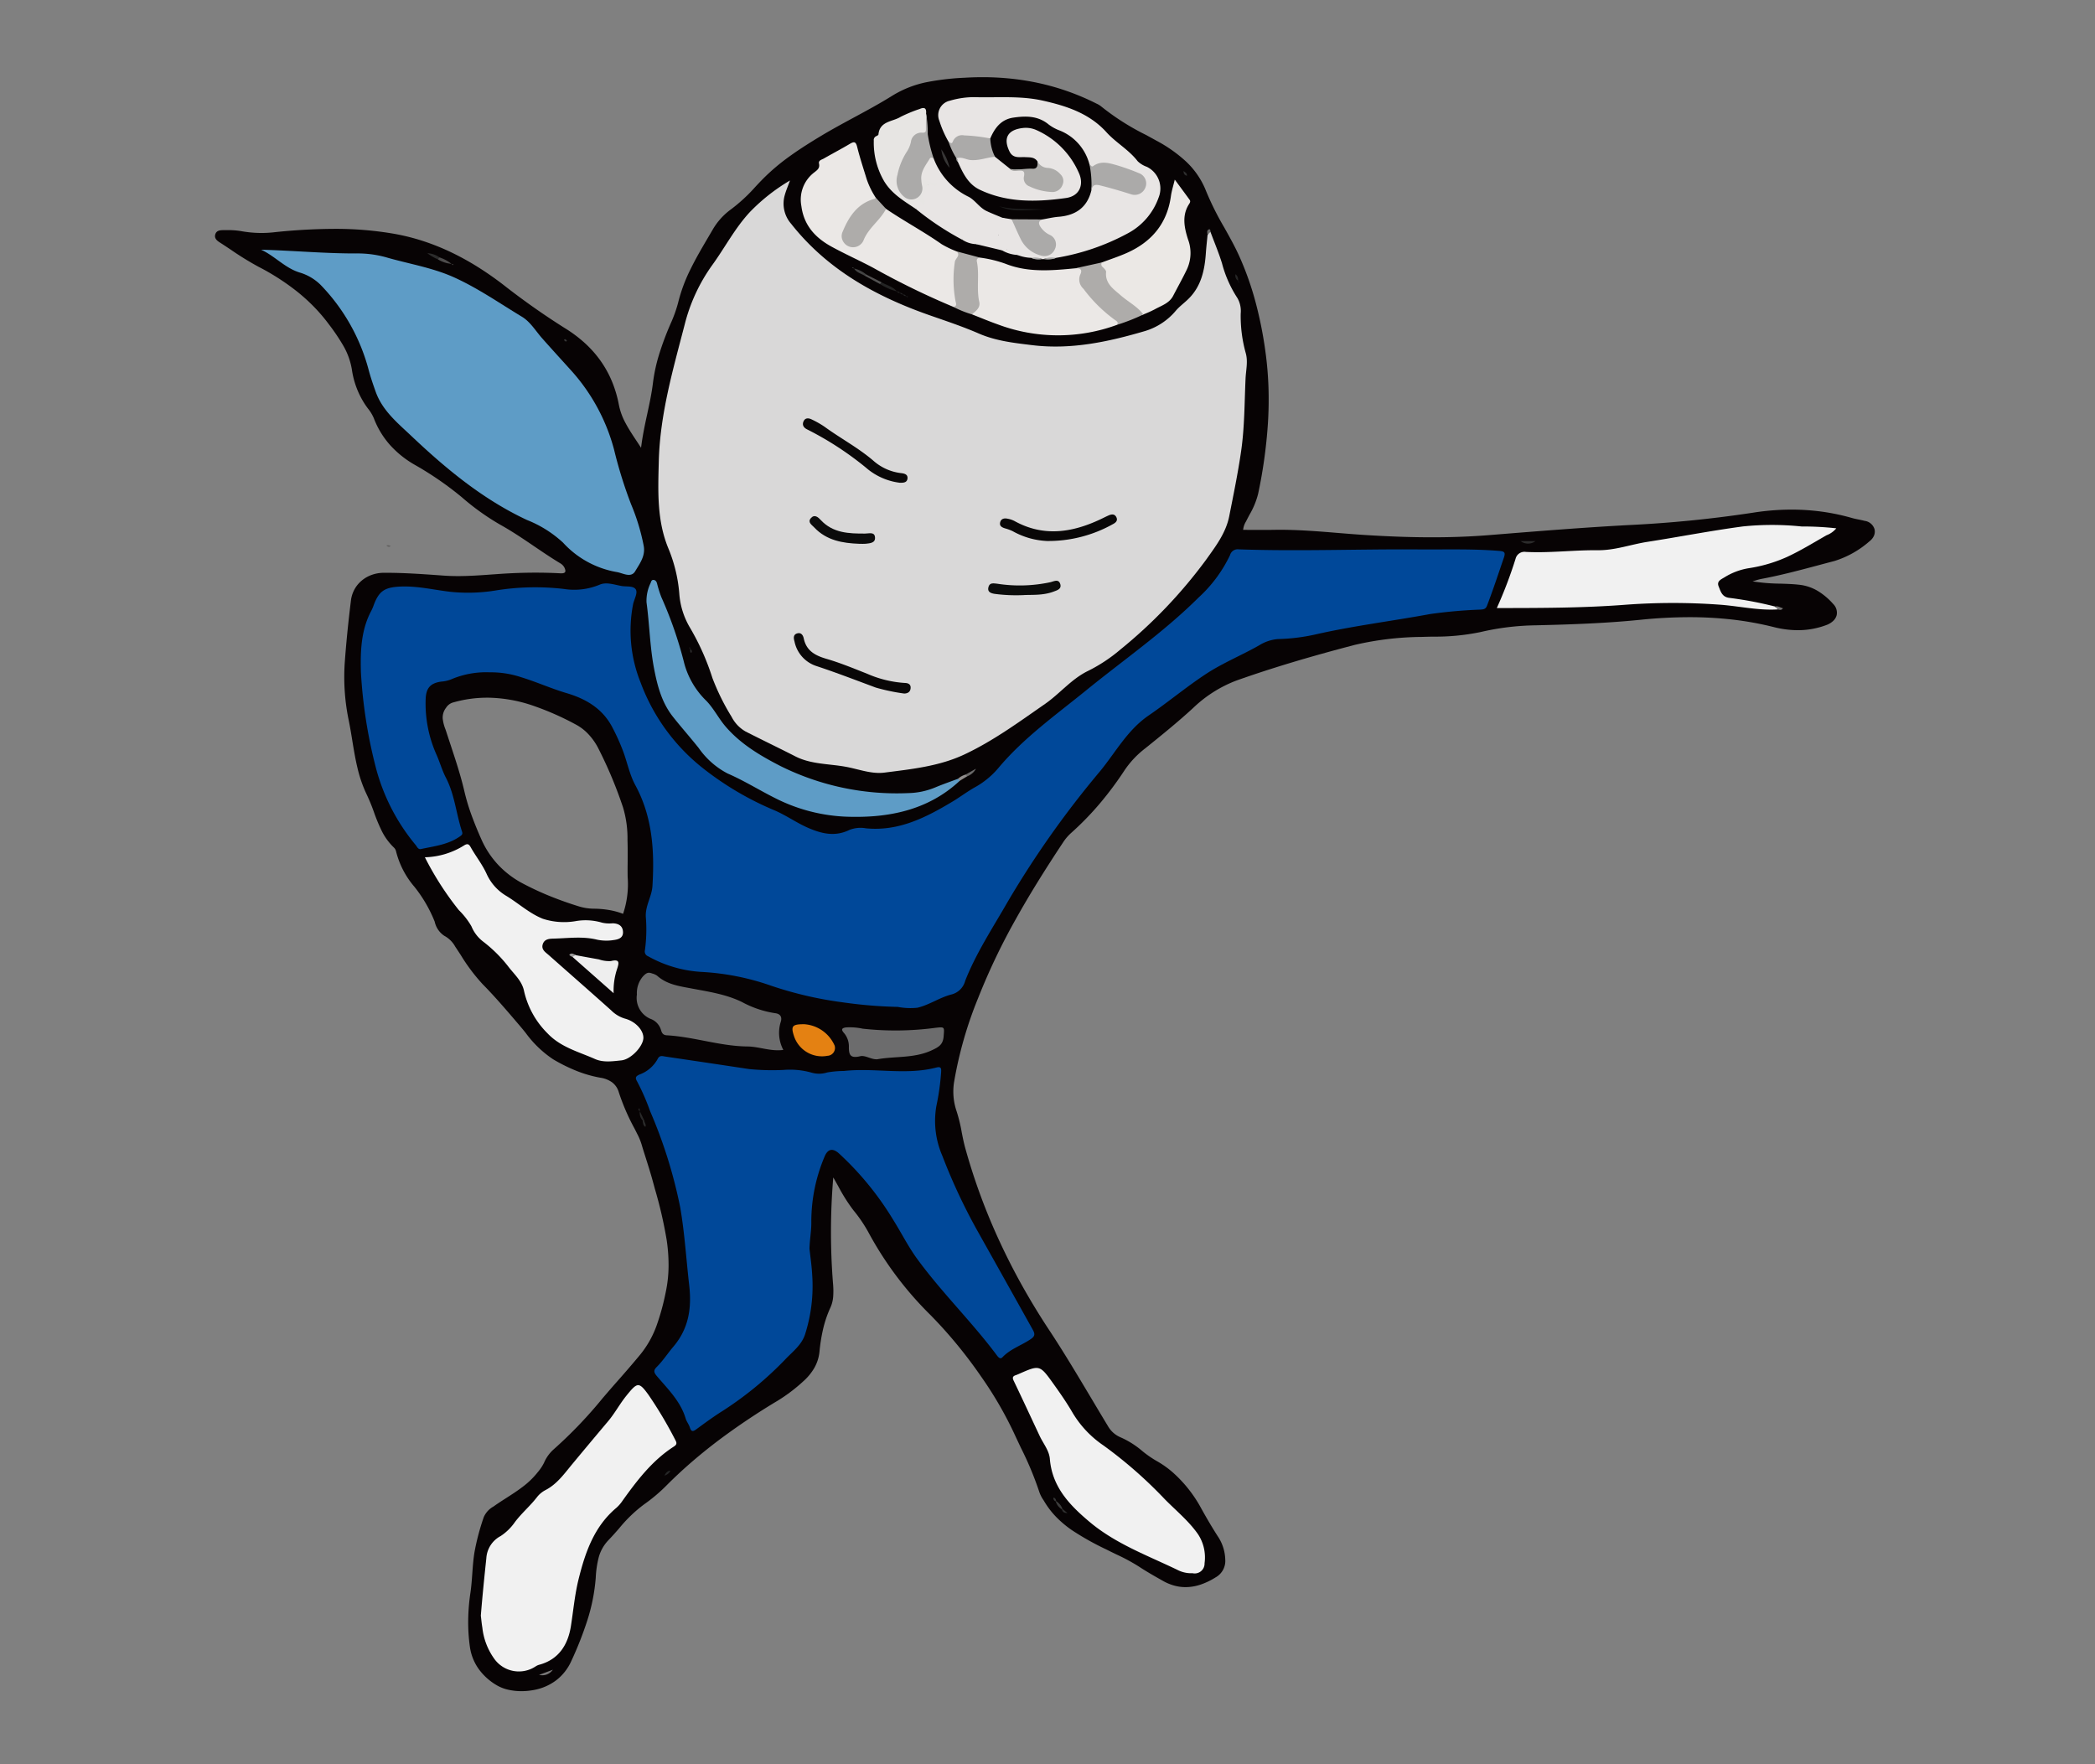 <svg xmlns="http://www.w3.org/2000/svg" width="380" height="320"><rect width="100%" height="100%" fill="#808080" stroke="none"/><defs><clipPath id="a"><path data-name="長方形 1443" transform="translate(3115 430)" fill="#fff" d="M0 0h380v320H0z"/></clipPath></defs><g transform="translate(-3115 -430)" clip-path="url(#a)"><g data-name="グループ 858"><path data-name="中マド 208" d="M3209.607 736.749a10.819 10.819 0 01-2.368-.251 7.307 7.307 0 01-2.119-.81 10.671 10.671 0 01-3.207-2.845 9.057 9.057 0 01-1.682-4.138 32.1 32.1 0 01-.307-4.9 36.6 36.6 0 01.4-4.871c.172-1.16.257-2.346.34-3.493h0c.092-1.282.187-2.609.4-3.9a42.4 42.4 0 011.688-6.37 4.063 4.063 0 011.75-1.909l.055-.039.052-.037c.725-.513 1.482-1 2.214-1.469 1.006-.646 2.046-1.314 3.008-2.053a14.666 14.666 0 002.633-2.54l.032-.04.064-.081h0a8.156 8.156 0 001.127-1.7 6.875 6.875 0 011.782-2.453 79.975 79.975 0 008.829-9.23c.851-.991 1.731-2.015 2.613-3.011 1.616-1.823 3-3.439 4.245-4.94a18.033 18.033 0 002.98-5.345 43.129 43.129 0 001.608-5.9 23.437 23.437 0 00.523-4.826 30.7 30.7 0 00-.35-4.732 78.881 78.881 0 00-2.151-9.292v-.008l-.015-.055-.341-1.246c-.413-1.517-.9-3.042-1.366-4.517h0l-.04-.126a127.557 127.557 0 01-.521-1.666v-.006a11.7 11.7 0 00-.66-1.8c-.235-.474-.478-.952-.727-1.442a39.292 39.292 0 01-2.856-6.59 3.393 3.393 0 00-1.283-1.849 4.89 4.89 0 00-2.028-.785 22.018 22.018 0 01-4.465-1.288 30.629 30.629 0 01-4.138-2.061 19.637 19.637 0 01-5.013-4.835c-.387-.474-.787-.965-1.195-1.439l-.582-.678-.082-.1c-1.876-2.188-3.817-4.451-5.892-6.55a33.065 33.065 0 01-3.971-5.278h0l-.006-.01c-.327-.5-.665-1.019-1-1.521l-.012-.018a4.913 4.913 0 00-1.992-1.971 4.116 4.116 0 01-1.73-2.549l-.013-.036a24.81 24.81 0 00-3.679-6.314 15.7 15.7 0 01-3.329-6.449 1.412 1.412 0 00-.428-.7 10.85 10.85 0 01-2.17-2.993 31.471 31.471 0 01-1.4-3.376h0a33.86 33.86 0 00-1.285-3.143 23.488 23.488 0 01-1.7-4.86c-.4-1.655-.68-3.366-.951-5.02v-.017c-.187-1.138-.38-2.316-.611-3.467a38.692 38.692 0 01-.764-10.454c.249-3.5.617-7.228 1.127-11.389a5.669 5.669 0 01.652-2.068 5.559 5.559 0 011.313-1.592 5.941 5.941 0 011.815-1.034 6.532 6.532 0 012.162-.378h.495c3.279 0 6.6.238 9.812.467h0l.444.032.14.01c.818.058 1.661.087 2.579.087 2.076 0 4.187-.15 6.228-.3h.005c.472-.034.959-.068 1.439-.1 2.2-.148 4.361-.223 6.432-.223 1.526 0 3.047.041 4.519.121h.154c.347 0 .562-.073.658-.224.136-.215 0-.566-.134-.848a1.984 1.984 0 00-.775-.766c-1.608-.969-3.184-2.039-4.708-3.073-1.965-1.334-4-2.713-6.119-3.892a44.054 44.054 0 01-6.979-4.987 59.165 59.165 0 00-8.541-5.885 18.135 18.135 0 01-4.471-3.574 15.724 15.724 0 01-2.969-4.9 7.4 7.4 0 00-1.052-1.733c-.136-.183-.29-.391-.432-.6a15.525 15.525 0 01-2.495-6.525 12.88 12.88 0 00-1.585-4.338 36.631 36.631 0 00-2.6-3.844 30.935 30.935 0 00-2.712-3.178 33.544 33.544 0 00-3.059-2.76 42.684 42.684 0 00-6.992-4.485 54.385 54.385 0 01-4.952-3.051l-.016-.011c-.673-.448-1.368-.912-2.059-1.354-.514-.328-1.01-.758-.794-1.46s.849-.756 1.482-.76h.651a14.19 14.19 0 012.527.176 20.8 20.8 0 003.728.34 20.228 20.228 0 002.057-.106 106.849 106.849 0 0111.083-.641 62.2 62.2 0 0110.889.891 38.99 38.99 0 015.386 1.356 42.3 42.3 0 015.075 2.05 48.85 48.85 0 014.792 2.652c1.5.943 3.028 2.007 4.534 3.162a133.427 133.427 0 0011.2 7.895 24.2 24.2 0 013.581 2.67 20.176 20.176 0 012.853 3.193 19.311 19.311 0 012.088 3.75 21.555 21.555 0 011.288 4.34 11.544 11.544 0 001.235 3.337c.57 1.07 1.26 2.112 1.991 3.214.267.4.529.8.787 1.2.267-2.167.7-4.2 1.127-6.162.415-1.928.807-3.749 1.035-5.635a30.125 30.125 0 011.153-5.268 53.343 53.343 0 011.88-5.067l.1-.232.068-.161a24 24 0 001.352-3.761 29.33 29.33 0 012.3-6.194c.965-1.967 2.1-3.892 3.194-5.754h0l.079-.134.669-1.14a11.966 11.966 0 013.417-3.787 30.049 30.049 0 004.4-4.083h0c.386-.41.785-.833 1.19-1.249a37.832 37.832 0 015.064-4.3c1.946-1.4 4.007-2.671 5.585-3.621 1.964-1.181 4.013-2.289 5.995-3.36 2.327-1.257 4.733-2.557 7.02-3.988a19.02 19.02 0 016.31-2.447 46.035 46.035 0 016.738-.778c1.092-.066 2.188-.1 3.256-.1a49.866 49.866 0 015.307.28 46.024 46.024 0 015.2.859 43.995 43.995 0 0110.032 3.584l.115.056.016.008a3.82 3.82 0 01.824.493 44.354 44.354 0 008.062 5.146c.67.362 1.362.737 2.038 1.113a25.64 25.64 0 015.307 3.742 14.73 14.73 0 013.674 5.429 52.859 52.859 0 003.29 6.575h0c.947 1.691 1.927 3.439 2.738 5.247a55.04 55.04 0 012.984 8.486 73.149 73.149 0 011.737 8.8 62.13 62.13 0 01.549 6.485 68.447 68.447 0 01-.1 6.447 89.216 89.216 0 01-1.778 12.817 14.436 14.436 0 01-1.567 3.8c-.169.32-.345.65-.512.983-.046.091-.1.184-.138.266a3.476 3.476 0 00-.5 1.493q.867 0 1.773.005c.544 0 1.159.005 1.754.005.813 0 1.485-.005 2.116-.016.352-.006.711-.009 1.069-.009 3.483 0 7.006.289 10.414.568 1.586.13 3.227.264 4.845.368 4.491.287 8.5.427 12.261.427 3.675 0 7.085-.131 10.426-.4l.9-.073.65-.052c7.867-.633 16-1.287 24.025-1.709a219.093 219.093 0 0022.329-2.243 45.071 45.071 0 016.9-.546 40.706 40.706 0 015.5.37 39.109 39.109 0 015.458 1.148c.394.113.8.2 1.2.276h0c.358.072.728.147 1.086.244a2.166 2.166 0 011.815 1.512 1.9 1.9 0 01-.125 1.241 2.642 2.642 0 01-.785.952 17.514 17.514 0 01-6.349 3.576c-.951.248-1.917.505-2.851.755l-.044.012c-3.391.905-6.9 1.841-10.412 2.493a8.432 8.432 0 00-.927.249h-.009c-.183.056-.39.12-.626.187a33.67 33.67 0 005.027.414c1.2.037 2.342.072 3.5.207a8.292 8.292 0 013.407 1.179 12.2 12.2 0 012.7 2.305 2.217 2.217 0 01.63 2.012 2.151 2.151 0 01-.607 1.032 3.567 3.567 0 01-1.248.767 14.572 14.572 0 01-5.2.941 17.873 17.873 0 01-4.354-.565 58.079 58.079 0 00-7.623-1.376 68.381 68.381 0 00-7.667-.418 88.5 88.5 0 00-8.936.475c-5.959.6-11.89.833-18.962 1a46.664 46.664 0 00-10.019 1.227 40.572 40.572 0 01-8.693.826h-.011c-.629.014-1.281.029-1.919.05a55.669 55.669 0 00-12.224 1.46c-8.378 2.192-15.169 4.238-21.372 6.439a23.211 23.211 0 00-7.915 5.013c-2.872 2.639-5.964 5.126-8.691 7.32a17.013 17.013 0 00-3.7 3.915 61.81 61.81 0 01-4.482 6.031 53.325 53.325 0 01-5.24 5.386 8.71 8.71 0 00-1.439 1.682c-3.466 5.23-6.16 9.593-8.476 13.734a116.556 116.556 0 00-6.958 14.546 72.094 72.094 0 00-4.327 15.054 10.993 10.993 0 00.427 5.444 28.475 28.475 0 01.932 3.809v.014c.185.938.376 1.909.634 2.841a110.18 110.18 0 006.311 17.121 118.585 118.585 0 004.152 8.107 127.195 127.195 0 004.779 7.827c2.676 4.051 5.2 8.295 7.65 12.4h0a800.36 800.36 0 003.025 5.049 4.739 4.739 0 002.22 1.971 15.938 15.938 0 013.976 2.5A19.082 19.082 0 003324.8 695h0a17.419 17.419 0 012.932 2.075 24.037 24.037 0 014.86 5.994c1.273 2.317 2.372 4.172 3.457 5.838a7.913 7.913 0 011.191 3.928 3.41 3.41 0 01-1.731 3.264 12.969 12.969 0 01-2.7 1.306 8.68 8.68 0 01-2.765.474 7.77 7.77 0 01-2.027-.271 9.029 9.029 0 01-2.063-.856c-1.373-.773-2.93-1.65-4.4-2.62a34.776 34.776 0 00-4.036-2.177l-.029-.014c-.429-.208-.873-.422-1.307-.64l-.551-.275a49.641 49.641 0 01-6.217-3.49 19.178 19.178 0 01-2.722-2.266 15.058 15.058 0 01-2.245-2.886 7.722 7.722 0 00-.2-.32l-.02-.032a5.967 5.967 0 01-.693-1.356 59.868 59.868 0 00-3.382-8.117v-.005l-.005-.012c-.395-.829-.8-1.687-1.191-2.536a68.574 68.574 0 00-5.976-10.294 85 85 0 00-4.364-5.8 81.125 81.125 0 00-4.873-5.418 63.112 63.112 0 01-11.259-15.035 25.725 25.725 0 00-2.709-3.965 31.477 31.477 0 01-2.722-4.315l-.016-.029c-.287-.513-.584-1.044-.895-1.579a117.7 117.7 0 00-.025 19.489 14.147 14.147 0 01.01 2.1 5.883 5.883 0 01-.494 1.994 20.367 20.367 0 00-1.339 3.931 30.8 30.8 0 00-.652 4.089 7.4 7.4 0 01-.951 2.967 9.824 9.824 0 01-1.97 2.389 30.136 30.136 0 01-4.628 3.513 123.222 123.222 0 00-10.473 6.994 95.646 95.646 0 00-4.908 3.93 83.982 83.982 0 00-4.64 4.288 30.071 30.071 0 01-4.218 3.593 25.363 25.363 0 00-4.575 4.4l-.013.015c-.616.7-1.253 1.428-1.915 2.108a7.217 7.217 0 00-1.777 3.2 18.318 18.318 0 00-.513 3.574 33.685 33.685 0 01-1.527 7.756 63.517 63.517 0 01-2.891 7.344 9.1 9.1 0 01-2.85 3.6 9.573 9.573 0 01-4.1 1.715 12.08 12.08 0 01-2.086.189zm-6.273-180.2a22.393 22.393 0 00-6.031.835 2.232 2.232 0 00-1.4 1 2.886 2.886 0 00-.6 1.967 7.256 7.256 0 00.478 1.89h0c.061.175.13.373.192.563.254.786.521 1.592.756 2.3h0c.9 2.731 1.838 5.556 2.5 8.415a37.644 37.644 0 001.336 4.439 67.736 67.736 0 001.752 4.291 16.5 16.5 0 003.05 4.623 16.906 16.906 0 004.375 3.332 52.746 52.746 0 005.006 2.334 65.596 65.596 0 005.219 1.855 9.62 9.62 0 002.723.429 17.547 17.547 0 012.74.232 13.2 13.2 0 012.584.7 16.662 16.662 0 00.834-6.655v-.016a75.3 75.3 0 01-.003-2.381c.01-1.433.021-2.915-.026-4.373a19.585 19.585 0 00-.8-5.846 77.424 77.424 0 00-4.565-10.883 11.17 11.17 0 00-1.678-2.376 8.723 8.723 0 00-2.3-1.79 51.1 51.1 0 00-7.874-3.466 26.176 26.176 0 00-8.268-1.422z" fill="#070304" stroke="rgba(0,0,0,0)" stroke-miterlimit="10"/><path data-name="パス 27064" d="M3203.821 551.947a16.163 16.163 0 00-7.025 1.291 5.871 5.871 0 01-1.745.39c-1.95.274-2.748 1.123-2.839 3.105a22.682 22.682 0 002 10.238c.591 1.354.993 2.8 1.672 4.1 1.6 3.086 1.852 6.555 2.929 9.785.157.47-.08.635-.415.871-2.116 1.485-4.62 1.751-7.041 2.275-.511.11-.7-.4-.936-.7a36.318 36.318 0 01-7.371-14.549 88.63 88.63 0 01-2.585-16.8c-.107-3.769 0-7.685 1.9-11.2a8.062 8.062 0 00.43-1.021c.95-2.532 1.975-3.2 4.761-3.335 3.128-.15 6.154.607 9.223.956a31.063 31.063 0 007.986-.229 45.019 45.019 0 0112.5-.3 12 12 0 006.516-.778c1.218-.523 2.646.01 3.951.242.915.163 2.252-.09 2.629.7.308.646-.345 1.734-.533 2.634a25.152 25.152 0 001.357 14.147 35.513 35.513 0 0011.544 15.75 55.519 55.519 0 0012.843 7.5c2.073.9 3.928 2.234 6.012 3.142 2.464 1.073 4.9 1.639 7.471.38a5.5 5.5 0 013.007-.3c5.934.589 10.888-1.959 15.722-4.856 1.382-.829 2.671-1.817 4.087-2.606a15.114 15.114 0 004.25-3.512c4.6-5.477 10.4-9.586 15.9-14.059 6.824-5.546 14.086-10.566 20.354-16.8a24.9 24.9 0 005.74-7.735 1.431 1.431 0 011.556-1.031c10.906.384 21.812-.067 32.717.016 4.851.037 9.708-.131 14.555.269.931.077 1.165.263.841 1.209-1 2.919-1.96 5.851-3.066 8.734-.244.635-.642.657-1.167.7a88.79 88.79 0 00-9.1.8c-6.988 1.289-14.052 2.151-20.988 3.74a34.71 34.71 0 01-6.7.805 7.671 7.671 0 00-3.365 1.134c-3.2 1.826-6.63 3.2-9.73 5.248-3.554 2.348-6.815 5.08-10.312 7.473-3.869 2.647-5.985 6.671-8.827 10.125a173.392 173.392 0 00-16.788 23.743c-2.682 4.676-5.681 9.214-7.668 14.261a3.448 3.448 0 01-2.516 2.488c-2.133.547-3.972 1.884-6.157 2.4a12.155 12.155 0 01-3.554-.151 83.164 83.164 0 01-10.053-.838 67.938 67.938 0 01-12.919-3.005 45.328 45.328 0 00-12.567-2.5 22.377 22.377 0 01-9.758-2.847.914.914 0 01-.573-1.063 27.94 27.94 0 00.175-5.953c-.175-2.074 1.071-3.763 1.192-5.707.394-6.335.014-12.56-3.1-18.294-1.07-1.972-1.46-4.161-2.242-6.222a37.535 37.535 0 00-2-4.408c-1.787-3.342-4.8-5.065-8.251-6.085-2.794-.826-5.443-2.032-8.23-2.881a17.357 17.357 0 00-5.699-.886z" fill="#004899"/><path data-name="パス 27065" d="M3261.829 656.494c.152 1.428.4 3.068.488 4.716a28.775 28.775 0 01-1.313 10.887c-.61 1.812-2.135 3-3.415 4.312a62.79 62.79 0 01-11.517 9.509c-1.643 1.027-3.207 2.184-4.772 3.329-.6.442-.918.476-1.168-.323-.177-.566-.594-1.058-.763-1.626-.93-3.132-3.23-5.34-5.243-7.72-.615-.727-.561-1.08.03-1.671 1.112-1.113 1.967-2.449 2.98-3.642 2.783-3.275 3.352-6.986 2.873-11.149-.542-4.719-.824-9.476-1.636-14.156a87.04 87.04 0 00-5.454-17.416 40.332 40.332 0 00-2.388-5.445c-.369-.632-.2-.894.451-1.192a6.143 6.143 0 003.3-2.814c.35-.744.893-.525 1.4-.45q7.592 1.116 15.179 2.266a42.107 42.107 0 006.23.16 14.511 14.511 0 015.063.475 4.878 4.878 0 002.882-.018 18.793 18.793 0 013.06-.272c5.579-.611 11.229.815 16.756-.625.95-.247.878.3.851.878a44.216 44.216 0 01-.871 6.165 15.86 15.86 0 001.078 8.935 104.914 104.914 0 006.241 13.393q5.07 9.036 10.124 18.093c.368.664.6 1.162-.222 1.736-1.7 1.189-3.752 1.8-5.222 3.354-.393.415-.745.015-1.006-.335-4.527-6.073-9.985-11.376-14.458-17.5-1.64-2.246-2.869-4.726-4.339-7.067a55.011 55.011 0 00-9.86-12.074c-1.144-1.018-2.027-.815-2.607.592a30.174 30.174 0 00-2.4 11.93c.015 1.531-.288 3.025-.332 4.765z" fill="#004899"/><path data-name="パス 27066" d="M3202.214 723.044c.282-3.479.633-6.947 1-10.413a4.884 4.884 0 012.6-4.02 9.425 9.425 0 002.56-2.5c1.222-1.641 2.794-2.95 4.033-4.56a4.679 4.679 0 011.585-1.3c2.067-1.087 3.389-2.975 4.828-4.71q3.213-3.873 6.455-7.721c1.24-1.464 2.15-3.2 3.378-4.709 1.943-2.387 2.221-2.531 3.961-.126a74.275 74.275 0 014.937 8.324c.335.62 0 .865-.38 1.109-3.885 2.517-6.623 6.11-9.263 9.8a6.679 6.679 0 01-1.084 1.256c-4.038 3.382-5.651 8.036-6.867 12.918-.7 2.812-.954 5.688-1.4 8.537-.522 3.348-2.171 6.084-5.792 7.04a2.442 2.442 0 00-.62.293 5.483 5.483 0 01-7.442-1.316 11.878 11.878 0 01-2.212-5.719c-.124-.718-.187-1.451-.277-2.183z" fill="#f1f1f1"/><path data-name="パス 27067" d="M3192.067 585.494a14.007 14.007 0 007.192-2.2c.528-.3.8-.188 1.088.324.92 1.65 2.116 3.134 2.907 4.865a8.86 8.86 0 003.534 3.987c2.247 1.351 4.182 3.176 6.666 4.177a12.449 12.449 0 005.858.448 10.486 10.486 0 014.89.26 5.928 5.928 0 001.922.115c.984.026 1.771.4 1.871 1.448.107 1.129-.685 1.462-1.668 1.588a8.2 8.2 0 01-3.03-.065c-2.605-.646-5.227-.261-7.841-.195-.74.019-1.656.039-1.987.959-.367 1.02.464 1.5 1.069 2.035 3.767 3.338 7.557 6.649 11.306 10.007a5.884 5.884 0 002.5 1.51c1.993.522 3.442 2.2 3.351 3.586-.1 1.5-2.252 3.811-3.985 3.991-1.59.165-3.28.424-4.793-.249-2.981-1.326-6.209-2.124-8.611-4.66a15.629 15.629 0 01-4.253-7.679c-.365-1.766-1.66-2.907-2.694-4.22a25.031 25.031 0 00-4.675-4.7 6.661 6.661 0 01-2.175-2.815 13.76 13.76 0 00-2.289-2.937 55.354 55.354 0 01-6.153-9.58z" fill="#f1f1f1"/><path data-name="パス 27068" d="M3331.311 715.355a5.434 5.434 0 01-2.769-.618c-5.438-2.619-11.172-4.714-15.877-8.663-3.623-3.041-6.827-6.333-7.24-11.465-.121-1.505-1.2-2.777-1.844-4.153-1.571-3.341-3.118-6.694-4.718-10.021-.286-.594-.132-.833.407-1.011.175-.058.345-.132.514-.206 3.789-1.667 3.81-1.683 6.269 1.75 1.182 1.65 2.347 3.322 3.373 5.071a18.834 18.834 0 005.74 6.151 79.845 79.845 0 0111.131 9.766c2.043 2.068 4.32 3.919 6 6.319a7.649 7.649 0 011.192 5.268 1.788 1.788 0 01-2.178 1.812z" fill="#f1f1f1"/><path data-name="パス 27069" d="M3257.083 620.439c-2.351.3-4.389-.607-6.488-.627-4.979-.046-9.714-1.749-14.648-2.026-.65-.037-.873-.369-1.033-.9a3.084 3.084 0 00-1.989-2.108 4.124 4.124 0 01-2.4-4.392 4.62 4.62 0 011.129-3.318c.625-.651.959-.75 1.638-.493a2.772 2.772 0 01.881.386c1.818 1.635 4.057 1.912 6.36 2.348 3.05.578 6.161 1.035 9.037 2.434a18.388 18.388 0 006 2.03c.982.105 1.308.7 1.063 1.524a6.622 6.622 0 00.45 5.142z" fill="#6c6c6d"/><path data-name="パス 27070" d="M3274.12 622.134c-1.1.072-2.158-.775-3.1-.551-1.891.452-2.068-.344-2.045-1.872a3.741 3.741 0 00-.947-2.408c-.553-.646-.217-.859.43-.948a11.041 11.041 0 013.017.23 54.5 54.5 0 0013.235-.161c1.68-.182 1.58-.156 1.452 1.551-.114 1.523-.923 1.959-2.155 2.531-3.178 1.481-6.604 1.04-9.887 1.628z" fill="#6c6c6d"/><path data-name="パス 27071" d="M3260.929 615.779a6.5 6.5 0 015.458 3.871 1.425 1.425 0 01-1.292 1.854 5.339 5.339 0 01-6.1-3.651c-.574-1.766-.269-2.095 1.934-2.074z" fill="#e48112"/><path data-name="パス 27072" d="M3219.429 603.254c1.4.255 2.8.516 4.208.764a5.694 5.694 0 002.164.307c1.707-.436 1.461.4 1.125 1.44a12.44 12.44 0 00-.621 4.389l-7.465-6.589c-.029-.525.259-.46.589-.311z" fill="#eee"/><path data-name="パス 27073" d="M3215.278 732.863a2.333 2.333 0 01-2.5.929z" fill="#787777"/><path data-name="パス 27074" d="M3307.613 703.77a2.469 2.469 0 01-1.114-1.436l.06-.052a2.69 2.69 0 011.151 1.406z" fill="#3d3d3d"/><path data-name="パス 27075" d="M3231.058 631.572l.808 1.665c-.091.134-.185.144-.285.01a1.971 1.971 0 01-.519-1.679z" fill="#292929"/><path data-name="パス 27076" d="M3219.429 603.253l-.589.311c-.267-.057-.642-.343-.561-.421.371-.357.781-.135 1.15.11z" fill="#999"/><path data-name="パス 27077" d="M3236.61 696.77a1.69 1.69 0 01-1.1.876c.336-.6.607-.867 1.094-.877z" fill="#262727"/><path data-name="パス 27078" d="M3231.58 633.252l.285-.009c-.009.386.405.7.193 1.155-.432-.294-.437-.73-.478-1.146z" fill="#2c2c2c"/><path data-name="パス 27079" d="M3307.71 703.688l.91.749c-.781 0-.913-.311-1.006-.667z" fill="#303030"/><path data-name="パス 27080" d="M3306.499 702.335a.633.633 0 01-.432-.6c0-.03.076-.088.1-.08a.644.644 0 01.395.631z" fill="#363636"/><path data-name="パス 27081" d="M3231.061 631.569a.4.4 0 01-.234-.449c.007-.037.107-.058.164-.086l.066.539z" fill="#292929"/><path data-name="パス 27082" d="M3236.609 696.769l.063-.117-.062.119z" fill="#262727"/><path data-name="パス 27083" d="M3185.079 528.928a1.8 1.8 0 01.385-.036 2.209 2.209 0 01.4.126c-.282.309-.554.161-.785-.09z" fill="#626160"/><path data-name="パス 27084" d="M3334.554 472.048c.708 1.9 1.5 3.78 2.1 5.715a21.38 21.38 0 002.79 6.294 4.707 4.707 0 01.6 2.811 24.961 24.961 0 00.9 7.122c.457 1.545.054 3.122-.019 4.686-.2 4.378-.174 8.779-.8 13.121-.571 3.97-1.385 7.908-2.165 11.845-.611 3.078-2.515 5.526-4.271 7.991a88.477 88.477 0 01-15.465 16.179 28.71 28.71 0 01-5.884 3.887c-3.007 1.463-5.092 4.11-7.783 5.979-4.735 3.287-9.391 6.706-14.634 9.169-4.581 2.152-9.579 2.659-14.505 3.291-2.332.3-4.651-.623-6.961-1.049-3.075-.568-6.334-.437-9.182-1.891-3-1.531-6.033-2.986-9.031-4.512a6.406 6.406 0 01-2.54-2.661 41.125 41.125 0 01-3.488-7.062 44.552 44.552 0 00-4.051-9.091 14.08 14.08 0 01-1.958-6.278 26.967 26.967 0 00-2-8.185c-2.086-5.1-1.845-10.373-1.714-15.7.21-8.555 2.581-16.676 4.7-24.847a31.69 31.69 0 014.98-10.758c2.334-3.211 4.16-6.782 6.9-9.7a34.215 34.215 0 017.22-5.669c-.39 1.078-.737 1.87-.961 2.7a5.565 5.565 0 001.181 5.172c6.631 8.411 15.569 13.273 25.463 16.7 2.877 1 5.773 1.976 8.563 3.188 3.116 1.354 6.386 1.708 9.693 2.111 7.051.858 13.791-.6 20.467-2.564a11.669 11.669 0 005.591-3.7c.688-.8 1.57-1.425 2.32-2.174 2.275-2.271 2.9-5.176 3.112-8.235.077-1.105.205-2.207.31-3.31.216-.161-.034-.741.522-.575z" fill="#d9d8d8"/><path data-name="パス 27085" d="M3162.36 475.293c5.941.16 11.812.719 17.713.675a19.173 19.173 0 015.331.809c4.038 1.138 8.215 1.822 12.064 3.579 4.3 1.961 8.174 4.662 12.2 7.093 1.534.926 2.491 2.58 3.684 3.929 1.806 2.041 3.65 4.048 5.473 6.075a34.71 34.71 0 017.568 14.139 80.2 80.2 0 003.089 9.907 37.864 37.864 0 012.266 7.453c.379 1.876-.717 3.282-1.534 4.659-.766 1.29-2.263.321-3.328.154a17.161 17.161 0 01-9.771-5.351 21.023 21.023 0 00-6.535-4.1c-7.993-3.735-14.682-9.284-20.986-15.255-2.438-2.309-5.231-4.569-6.45-8-.448-1.259-.88-2.508-1.233-3.8a34.966 34.966 0 00-8.8-15.629 9.03 9.03 0 00-3.8-2.212c-2.657-.835-4.484-3.002-6.951-4.125z" fill="#5e9cc6"/><path data-name="パス 27086" d="M3437.475 540.537c-3.626.227-7.166-.636-10.757-.873a116.634 116.634 0 00-16.752.017c-7.786.606-15.576.6-23.467.61a79.677 79.677 0 003.4-8.936 1.655 1.655 0 011.868-1.246c4.345.221 8.682-.35 13.009-.306 3.165.032 6.015-1.049 9.024-1.518 5.786-.9 11.54-2.025 17.342-2.8a51.869 51.869 0 0110.658.011 54.192 54.192 0 016.276.333 4.239 4.239 0 01-1.769 1.256c-2.392 1.368-4.751 2.824-7.249 3.972a26.565 26.565 0 01-6.873 2.007 11.9 11.9 0 00-4.37 1.64c-.6.372-1.474.693-1.081 1.654.369.9.6 1.921 1.926 2.083a68.178 68.178 0 018.289 1.567c.093.26.714-.013.526.529z" fill="#f1f1f1"/><path data-name="パス 27087" d="M3289.067 571.638c-5.778 5.371-12.982 6.748-20.412 6.5a31.125 31.125 0 01-12.537-3.116c-3.086-1.5-5.974-3.353-9.142-4.723a14.648 14.648 0 01-5.244-4.623c-1.523-1.915-3.15-3.748-4.669-5.666-2.04-2.576-2.835-5.647-3.437-8.807-.752-3.955-.813-7.983-1.359-11.959a7.335 7.335 0 01.743-3.49c.095-.257.161-.577.5-.569.361.009.557.27.659.612a20.638 20.638 0 00.787 2.509 72.693 72.693 0 014.181 12.105 14.843 14.843 0 003.982 6.706c1.356 1.4 2.217 3.18 3.477 4.648 2.754 3.21 6.35 5.328 10.034 7.215a47.345 47.345 0 0023.15 4.873 13.351 13.351 0 004.85-1.025c1.36-.571 2.759-1.052 4.14-1.573.245.009.357.128.297.383z" fill="#5e9cc6"/><path data-name="パス 27088" d="M3296.834 469.502l1.661.27c.945.816 1.2 2.037 1.768 3.069a5.994 5.994 0 003.124 2.957c1.157.435 2.1.193 2.508-.686.484-1.049-.033-1.758-.894-2.3a4.505 4.505 0 01-1.573-1.505c-.463-.787-.426-1.339.61-1.5.992-.167 1.979-.407 2.979-.487 3.076-.247 5.172-1.664 5.936-4.766.2-1.588.193-1.564 1.805-1.248a30.933 30.933 0 014.528 1.233 5.389 5.389 0 001.2.326 1.58 1.58 0 001.844-1.1 1.393 1.393 0 00-.8-1.851c-2.573-.994-5.041-2.691-8.025-1.531-.584.227-.7-.194-.891-.545a9.032 9.032 0 00-5.587-6.238 7.7 7.7 0 01-1.8-1.008c-1.927-1.606-4.15-1.591-6.426-1.257-2.215.325-3.375 1.876-4.183 3.786-1.074.45-2.149.087-3.215-.029-1.249-.136-2.462-.294-3.375.869-.472.6-.723.1-.98-.256a18.957 18.957 0 01-1.664-3.792 2.677 2.677 0 011.917-3.648 15.455 15.455 0 014.374-.644c4.15.121 8.359-.287 12.428.621 4.281.956 8.468 2.292 11.593 5.745 1.727 1.909 4.068 3.177 5.665 5.261a4.548 4.548 0 001.635 1 4.373 4.373 0 012.164 5.572 11.791 11.791 0 01-5.678 6.548 41.493 41.493 0 01-12.913 4.4c-.729.311-1.527-.068-2.257.225l-.134.029-.134-.028c-.636-.288-1.346.075-1.981-.226a7.575 7.575 0 01-2.534-.528 2.879 2.879 0 01.971-.556 1.718 1.718 0 00-.96.561 6.087 6.087 0 01-2.787-.84.527.527 0 01.6-.245c.114.008.181.222.272.132.057-.056-.173-.059-.206-.173-.3-.574-.319-1 .516-.893a4.785 4.785 0 001.218.014c-.959-.492-1.917-.987-2.909-1.4-.105-.034-.077-.266-.182-.2-.088.052.113.177.088.3-.057.518-.466.712-.846.885.213.826 1.568.517 1.471 1.591l-4.719-1.134c.27-.467.949-.251 1.291-.824-.642.068-1.211.034-1.265.83a4.9 4.9 0 01-2.559-.821c.477-1.675.472-1.591 2.308-1.483a8.668 8.668 0 002.868-.3 6.32 6.32 0 013.665.074 2.223 2.223 0 00-1.045-1.572c-.249-.141-.649-.225-.485-.684z" fill="#e8e5e4"/><path data-name="パス 27089" d="M3275.717 467.888c3.3 2.242 6.825 4.116 10.091 6.409a17.6 17.6 0 002.712 1.3c.425.23.706.468.505 1.059a15.443 15.443 0 00-.37 7.643c.088.524.6 1.525-.749 1.357a142.6 142.6 0 01-14.553-7.1c-2.487-1.321-5.067-2.471-7.536-3.824-2.921-1.6-5.013-3.85-5.462-7.368a6.187 6.187 0 012.37-6.115c.526-.413 1.016-.755.831-1.573-.136-.6.5-.708.864-.919 1.559-.9 3.163-1.727 4.708-2.651.806-.482 1.11-.43 1.356.565.486 1.969 1.134 3.9 1.725 5.842a14.851 14.851 0 001.64 3.345c.133.55-.329.568-.642.7a9.411 9.411 0 00-4.869 5.2 2.411 2.411 0 00-.175.668 1.545 1.545 0 00.879 1.837 1.417 1.417 0 001.953-.531c.911-2.067 2.862-3.364 3.814-5.382.163-.355.339-.845.908-.462z" fill="#ebe8e6"/><path data-name="パス 27090" d="M3317.623 488.917a31.089 31.089 0 01-21.7-.1c-1.564-.552-3.093-1.2-4.639-1.8 1.522-2.895.344-5.97.6-8.948.05-.566-.462-1.537.837-1.347a21.973 21.973 0 014.683 1.129c3.4 1.344 6.925 1.3 10.477 1.01.734-.059 1.466-.131 2.2-.2 1.407-.128 1.521-.074 1.229 1.094a2.746 2.746 0 00.649 2.556 31.763 31.763 0 005.24 5.289c.388.301 1.248.574.424 1.317z" fill="#ebe8e6"/><path data-name="パス 27091" d="M3314.866 477.602c1.509-.57 3.049-1.068 4.52-1.722 4.495-2 7.314-5.326 8-10.309.132-.947.432-1.871.7-2.994.933 1.267 1.822 2.462 2.695 3.669.24.332-.02.631-.178.889-1.262 2.068-.752 4.282-.118 6.277a7.014 7.014 0 01-.2 5.447c-.775 1.622-1.661 3.19-2.487 4.788-.721 1.394-2.172 1.793-3.4 2.49a21.867 21.867 0 01-2.011.9c-.217.141-.5.169-.626-.027-1.193-1.833-3.386-2.482-4.781-4.094-.825-.953-1.685-1.811-1.713-3.177-.012-.577-.508-.965-.706-1.475a.485.485 0 01.305-.662z" fill="#ebe8e5"/><path data-name="パス 27092" d="M3295.468 458.429l2.757 2.2c.3.339.7.195 1.036.166 1.172-.1 1.9.014 2 1.561.1 1.494 1.706 1.465 2.8 1.816.969.31 2.01.559 2.875-.268a1.33 1.33 0 00.06-1.982 3.283 3.283 0 00-2.175-1.1 1.67 1.67 0 01-1.635-1.534c-.543-.825-1.373-.737-2.217-.785-1.035-.059-2.214.307-2.876-1.056-1.135-2.338-.361-3.851 2.281-4.21a4.71 4.71 0 012.578.341 15.1 15.1 0 017.775 7.871c.863 1.956.191 4.112-2.4 4.471-5.3.734-10.588.879-15.6-1.5-2.152-1.023-3.081-3.051-3.992-5.073-.109-.193-.059-.453-.254-.61.048-.67.555-.5.9-.424a8.913 8.913 0 005.116-.179.773.773 0 01.971.295z" fill="#e8e5e4"/><path data-name="パス 27093" d="M3296.829 469.502a2.881 2.881 0 012.013 2.7c-.9.084-1.675-.478-2.608-.391-1.154.107-2.25.485-3.414.563-.474.032-1.184.162-1.408 0-.865-.624-1.166-.423-1.335.536-.038.214-.365.378-.559.564a51.707 51.707 0 01-8.274-5.476.494.494 0 00-.144-.227c-.29-.277-.784-.472-.678-.953.141-.636.858-.411 1.248-.7.145-.106.686.438.448-.409a2.238 2.238 0 011.623-2.4c-.554-.253-1.275-.2-1.772-.722a4.879 4.879 0 011.463-4c.361-.252.661-.259.916.132a12.634 12.634 0 006.224 6.917c1.265.594 2.038 2 3.353 2.629.953.452 1.939.828 2.904 1.237z" fill="#e8e5e4"/><path data-name="パス 27094" d="M3282.111 462.605c1.031-.12 1.8.779 2.829.622-.053.406-.331.527-.508.456-2.008-.811-1.357 1.255-2.032 1.875-.045.041 0 .242.065.33.427.614.431.611-.082 1.421-.132-1.088-.887-.7-1.437-.7-.335 0-.431.292-.189.583.2.245.463.451.493.8-2.15-1.471-4.413-2.716-5.87-5.1a13.883 13.883 0 01-1.887-7.383.746.746 0 01.413-.794c.162-.077.418-.2.429-.317.229-2.463 2.586-2.3 4.033-3.208a25.821 25.821 0 013.436-1.419c.941-.411 1.263-.1 1.172.851a6.747 6.747 0 01.107 1.913c.07 1.032.156 2.05-1.363 2.094a1.1 1.1 0 00-.894.8c-.7 2.049-2.055 3.809-2.546 5.95a3.778 3.778 0 00.663 3.636 1.63 1.63 0 001.977.558 1.532 1.532 0 00.952-1.672c-.039-.449-.165-.92.239-1.296z" fill="#e7e5e3"/><path data-name="パス 27095" d="M3314.866 477.602a.618.618 0 00.154.846c.255.251.635.6.608.874-.217 2.122 1.385 3.133 2.651 4.246 1.344 1.181 3 2 4.11 3.472a35.735 35.735 0 01-4.766 1.876c.269-.439 0-.618-.342-.847a26.455 26.455 0 01-5.763-5.693 2.253 2.253 0 01-.593-2.534c.457-.928.044-1.223-.845-1.182z" fill="#aeacaa"/><path data-name="パス 27096" d="M3282.11 462.606a6.776 6.776 0 00.144 1.086 2.006 2.006 0 01-3.241 2.015 3.726 3.726 0 01-1.227-3.994 12.037 12.037 0 011.624-4.081 5.314 5.314 0 00.814-1.883 1.905 1.905 0 012.038-1.687c.767.048.687-.34.686-.816 0-.872.018-1.744.028-2.616a18.918 18.918 0 01.3 3.692 25.262 25.262 0 001.074 4.4c-.249-.08-.522-.267-.719.063-.707 1.189-1.66 2.288-1.521 3.821z" fill="#abaaa9"/><path data-name="パス 27097" d="M3292.722 476.718c-.416.092-.623.274-.524.769.482 2.4-.115 4.87.429 7.287.233 1.036-.615 1.659-1.347 2.239a18.626 18.626 0 01-3.374-1.36c.71-.115.529-.54.411-1.026a21.428 21.428 0 01-.125-7.107c.062-.659 1.118-1.144.327-1.926z" fill="#aeacaa"/><path data-name="パス 27098" d="M3312.616 459.832c.245.054.338.536.674.292 1.38-1 2.834-.567 4.24-.165a39.645 39.645 0 014.018 1.432 1.985 1.985 0 011.227 2.58 2.075 2.075 0 01-2.694 1.243c-1.84-.578-3.68-1.128-5.559-1.587-1.133-.277-1.353.094-1.569.926a18.221 18.221 0 00-.337-4.721z" fill="#abaaa9"/><path data-name="パス 27099" d="M3275.717 467.887c-1.063 2.058-3.116 3.4-4.03 5.57a2.07 2.07 0 01-3.787.283 1.9 1.9 0 01-.049-1.735c1.144-2.753 2.7-5.115 5.813-5.951.074-.02.124-.13.185-.2z" fill="#aeacaa"/><path data-name="パス 27100" d="M3304.038 469.803c-.594.274-.739.621-.376 1.245a4.125 4.125 0 001.705 1.535 1.9 1.9 0 011 2.545 2.048 2.048 0 01-2.586 1.215 5.647 5.647 0 01-3.688-3.071c-.568-1.149-1.067-2.333-1.6-3.5z" fill="#abaaa9"/><path data-name="パス 27101" d="M3295.472 458.428c-1.464.135-2.843.72-4.379.606-.877-.065-1.69-.68-2.6-.3a13.692 13.692 0 01-1.441-3.032c.271.065.539.6.8-.076a1.783 1.783 0 012.027-1.068 30.2 30.2 0 014.745.559 7.933 7.933 0 00.848 3.311z" fill="#abaaa9"/><path data-name="パス 27102" d="M3303.188 459.28a2.16 2.16 0 001.847 1.176 3.271 3.271 0 012.3 1.146 1.668 1.668 0 01.4 1.9 1.964 1.964 0 01-1.764 1.331 10.374 10.374 0 01-4.256-1.034 1.556 1.556 0 01-.984-1.8c.235-1.12-.336-1.075-1.108-1.022-.482.033-1.033.15-1.4-.352 1.354.3 2.7-.1 4.063-.02.895.054.963-.635.902-1.325z" fill="#acaba9"/><path data-name="パス 27103" d="M3304.56 468.041c-2.77-.111-5.6.625-8.291-.619 2.726.742 5.531.354 8.291.619z" fill="#1e1e1e"/><path data-name="パス 27104" d="M3285.724 457.062a9.23 9.23 0 011.521 3.38 5.906 5.906 0 01-1.51-3.391z" fill="#373636"/><path data-name="パス 27105" d="M3393.509 528.153a2.266 2.266 0 01-2.694 0z" fill="#2c2c2c"/><path data-name="パス 27106" d="M3274.892 481.199c.935.541 2.059.767 2.786 1.658a10.829 10.829 0 01-3.068-1.341c-.005-.191.165-.23.282-.317z" fill="#242424"/><path data-name="パス 27107" d="M3274.892 481.2l-.283.319-2.723-1.486c-.056-.229-.04-.379.251-.232z" fill="#535252"/><path data-name="パス 27108" d="M3196.934 477.856a5.332 5.332 0 01-2.509-.82c-.069-.265.027-.385.3-.344a6.842 6.842 0 012.188 1.183z" fill="#4d4c4c"/><path data-name="パス 27109" d="M3272.133 479.8l-.251.232c-.669-.428-1.533-.571-1.97-1.341l-.007.009a5.262 5.262 0 012.228 1.1z" fill="#434343"/><path data-name="パス 27110" d="M3194.73 476.692l-.3.344a8.04 8.04 0 01-1.93-1.118l-.009.009a4.164 4.164 0 012.239.765z" fill="#2c2c2c"/><path data-name="パス 27111" d="M3289.065 571.637q-.151-.191-.3-.384a3.36 3.36 0 011.362-.751c.306-.108.362.04.309.3z" fill="#908d8c"/><path data-name="パス 27112" d="M3290.437 570.804l-.309-.3 1.895-1.073a2.932 2.932 0 01-1.586 1.373z" fill="#6a6969"/><path data-name="パス 27113" d="M3304.309 476.998a3.855 3.855 0 012.257-.225 3.947 3.947 0 01-2.257.225z" fill="#abaaa9"/><path data-name="パス 27114" d="M3302.06 476.774a3.165 3.165 0 011.981.225 3.015 3.015 0 01-1.981-.225z" fill="#abaaa9"/><path data-name="パス 27115" d="M3437.474 540.537l-.528-.525c.544-.161.951.2 1.46.318-.289.41-.613.297-.932.207z" fill="#747373"/><path data-name="パス 27116" d="M3329.658 461.029c.407.254.677.414.631.859-.39-.107-.595-.318-.631-.859z" fill="#2e2e2e"/><path data-name="パス 27117" d="M3334.553 472.049l-.521.563c-.057-.374-.206-.822.241-1.008.247-.102.296.219.28.445z" fill="#696968"/><path data-name="パス 27118" d="M3339.558 480.916a1.107 1.107 0 01-.457-1.174 1.206 1.206 0 01.457 1.173z" fill="#262626"/><path data-name="パス 27119" d="M3217.834 491.774c-.068.08-.14.193-.16.184a.678.678 0 01-.307-.2c-.11-.173.023-.255.172-.215.11.032.197.15.295.231z" fill="#373737"/><path data-name="パス 27120" d="M3240.229 547.768a.43.43 0 01.221.564c-.012.034-.095.081-.106.073-.211-.165-.138-.4-.14-.616z" fill="#2e2e2e"/><path data-name="パス 27121" d="M3269.912 478.691l-.354-.086c.193-.251.251-.009.347.095z" fill="#434343"/><path data-name="パス 27122" d="M3278.231 483.136a.582.582 0 01-.556-.277.565.565 0 01.555.279z" fill="#242424"/><path data-name="パス 27123" d="M3278.786 483.414a.571.571 0 01-.554-.279.562.562 0 01.556.276z" fill="#242424"/><path data-name="パス 27124" d="M3240.205 547.789c-.064-.1-.128-.2-.186-.3a.852.852 0 01.095-.07l.116.347z" fill="#2e2e2e"/><path data-name="パス 27125" d="M3278.787 483.412a.559.559 0 01.552.281.57.57 0 01-.557-.274z" fill="#242424"/><path data-name="パス 27126" d="M3279.339 483.693l.35.1c-.2.249-.25 0-.346-.1z" fill="#242424"/><path data-name="パス 27127" d="M3288.486 458.727a.487.487 0 01.255.61.551.551 0 01-.255-.61z" fill="#abaaa9"/><path data-name="パス 27128" d="M3339.555 480.914l.2.282-.1.068-.1-.349z" fill="#262626"/><path data-name="パス 27129" d="M3196.918 477.875l.352.094c-.2.213-.265.047-.335-.113z" fill="#4d4c4c"/><path data-name="パス 27130" d="M3285.73 457.051l-.107-.054.1.065z" fill="#373636"/><path data-name="パス 27131" d="M3192.495 475.918l-.11-.056.1.065z" fill="#2c2c2c"/><path data-name="パス 27132" d="M3279.015 555.796a35.6 35.6 0 01-5.17-1.084c-3.589-1.332-7.162-2.716-10.8-3.917a5.911 5.911 0 01-3.934-4.436c-.173-.6-.269-1.274.528-1.482.684-.178 1.026.345 1.148.92.478 2.267 2.084 3.112 4.144 3.713 2.518.735 4.958 1.749 7.4 2.715a20.076 20.076 0 006.82 1.654c.657.019 1.1.292 1.013 1-.072.665-.56.902-1.149.917z" fill="#090707"/><path data-name="パス 27133" d="M3304.9 528.127a13.976 13.976 0 01-6.21-1.778 8.227 8.227 0 00-1.418-.519c-.516-.169-1-.4-.87-1.042.14-.673.692-.833 1.292-.716a4.475 4.475 0 011.308.428c5.234 2.9 10.4 2.126 15.531-.273.5-.234.994-.491 1.5-.716.542-.242 1.12-.356 1.448.282.34.663-.148 1.039-.659 1.3a23.964 23.964 0 01-11.922 3.034z" fill="#090707"/><path data-name="パス 27134" d="M3278.17 517.559a11.491 11.491 0 01-6.1-2.735 57.743 57.743 0 00-10.634-6.921c-.627-.294-.981-.783-.7-1.443.3-.719.943-.661 1.529-.363a16.708 16.708 0 012.285 1.3c2.908 2.121 6.113 3.809 8.863 6.166a9.175 9.175 0 004.981 2.247c.627.071 1.308.211 1.209 1.008-.105.775-.819.752-1.433.741z" fill="#090707"/><path data-name="パス 27135" d="M3300.655 537.941a29.834 29.834 0 01-5.255-.225c-.681-.114-1.341-.347-1.109-1.224.219-.827.862-.692 1.564-.619a26.5 26.5 0 009.718-.282c.645-.172 1.456-.614 1.746.358.268.9-.583 1.121-1.221 1.362-1.95.734-4 .54-5.443.63z" fill="#0b0c0b"/><path data-name="パス 27136" d="M3270.8 528.634c-2.858-.113-5.843-.553-8.119-2.973-.452-.481-1.259-.946-.58-1.7.65-.725 1.3-.149 1.765.355 2.217 2.391 5.122 2.478 8.06 2.464.711 0 1.7-.361 1.788.685s-.932 1.073-1.708 1.165c-.318.035-.644.004-1.206.004z" fill="#0b0b0b"/><path data-name="パス 27137" d="M3295.99 472.592c.93.284 2.024.175 2.677 1.125a.609.609 0 00.225.15c.357.188 1.1-.733 1.095.246-.007.814-.988.259-1.442.615-.328.258-.636-.219-.993-.257-.207.333.178.59.1.9l-.905.042.024.009c-.587-.744-1.983-.6-1.984-1.988.62.168 1.144-.018 1.203-.842z" fill="#e8e5e4"/><path data-name="パス 27138" d="M3292.081 474.291c-.079-.383-.8-.224-.669-.716s.554-.32.914-.243a.541.541 0 00.376-.119c.344-.256.7-.467 1.121-.218.224.133.188.381.113.612-.194.6-.661.679-1.2.654-.227-.011-.455.014-.682.024z" fill="#e8e5e4"/><path data-name="パス 27139" d="M3299.538 476.251a1.371 1.371 0 01.126-.393c.256-.363.539-.767 1.023-.73.162.013.537.292.432.615-.192.59-.743.413-1.178.466-.138.017-.276.025-.415.038z" fill="#e8e5e4"/><path data-name="パス 27140" d="M3295.99 472.592l-.107-.06.048-.048z" fill="#e8e5e4"/><path data-name="パス 27141" d="M3297.655 475.367l.107.06-.048.048z" fill="#e8e5e4"/></g></g></svg>
